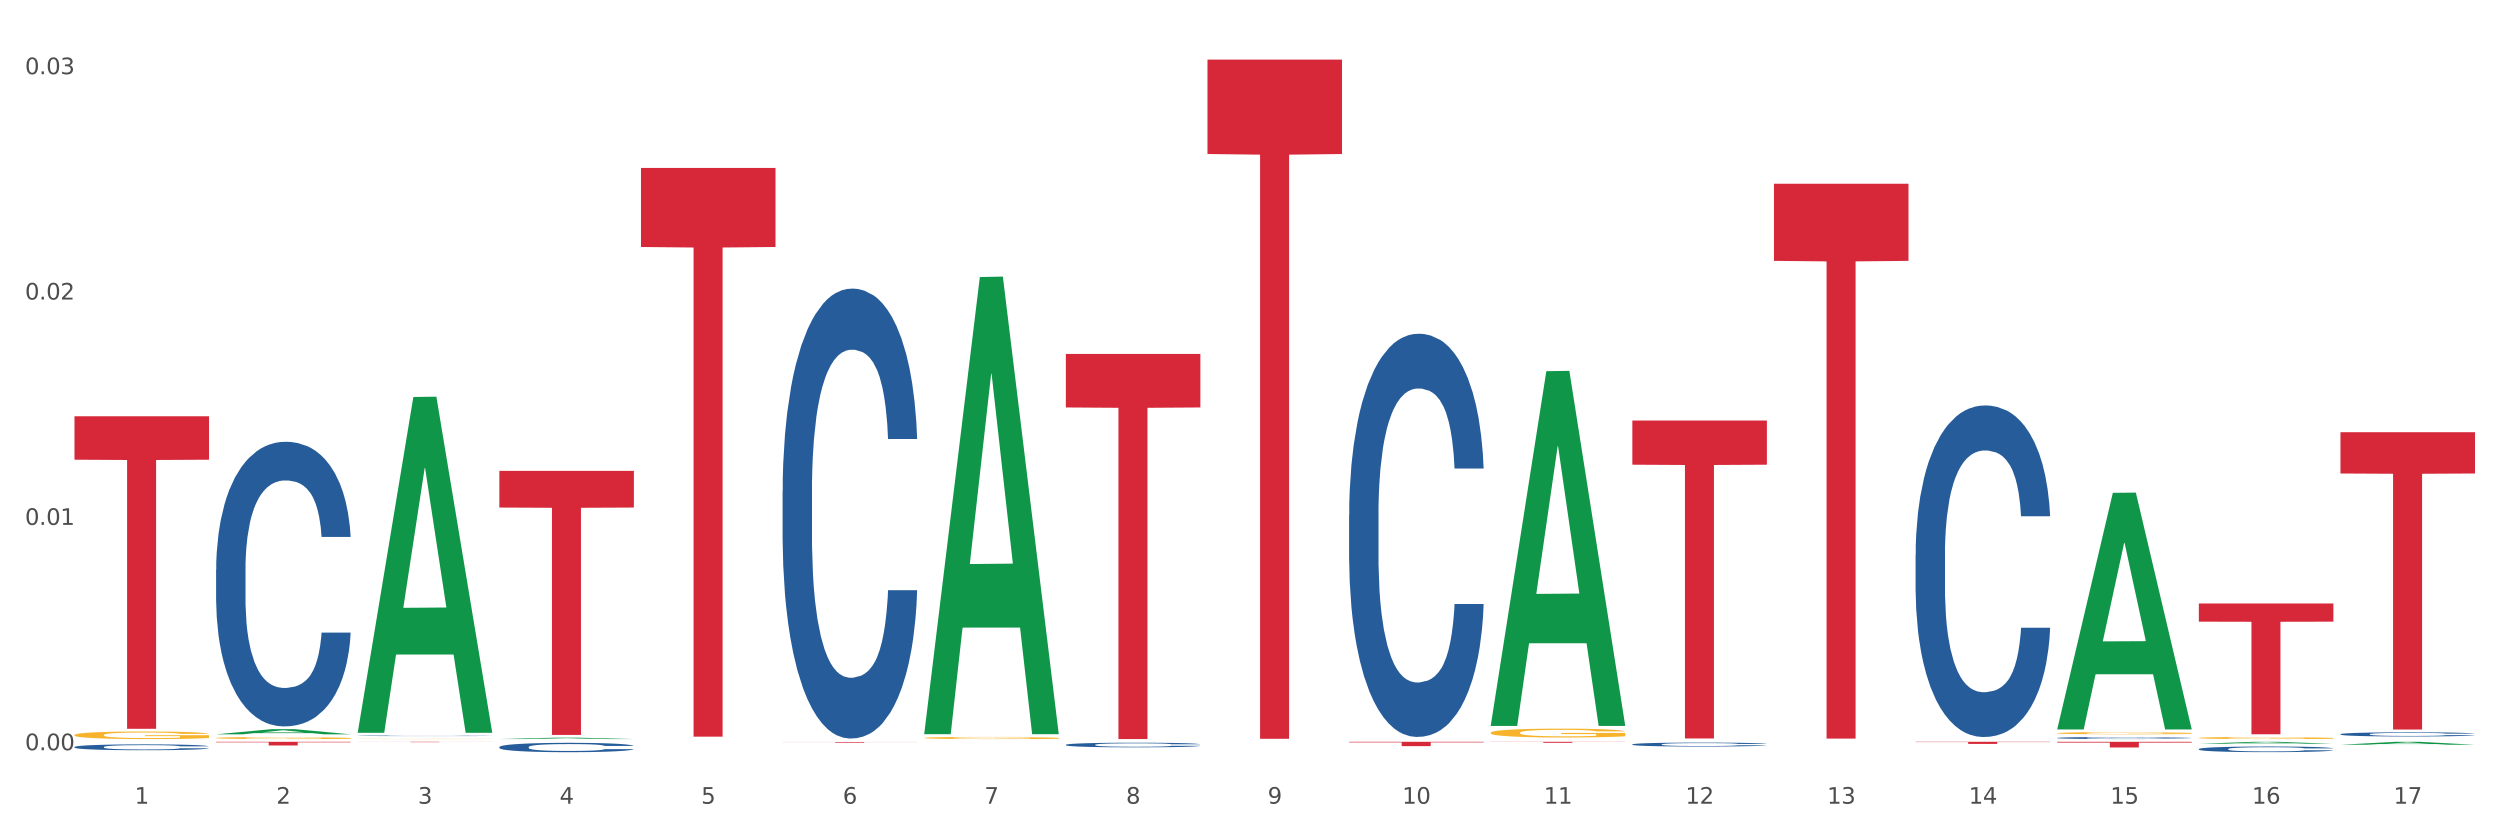 <?xml version="1.0" encoding="utf-8" standalone="no"?>
<!DOCTYPE svg PUBLIC "-//W3C//DTD SVG 1.1//EN"
  "http://www.w3.org/Graphics/SVG/1.1/DTD/svg11.dtd">
<svg xmlns:xlink="http://www.w3.org/1999/xlink" width="1080pt" height="360pt" viewBox="0 0 1080 360" xmlns="http://www.w3.org/2000/svg" version="1.1">
 <rect x="0" y="0" width="1080" height="360" fill="#333333" stroke="none"/>
 <defs>
  <style type="text/css">*{stroke-linejoin: round; stroke-linecap: butt}</style>
 </defs>
 <g id="figure_1">
  <g id="patch_1">
   <path d="M 0 360 
L 1080 360 
L 1080 0 
L 0 0 
z
" style="fill: #ffffff; stroke: #ffffff; stroke-linejoin: miter"/>
  </g>
  <g id="axes_1">
   <g id="matplotlib.axis_1">
    <g id="xtick_1">
     <g id="text_1">
      <!-- 1 -->
      <g style="fill: #4d4d4d" transform="translate(58.182 347.204) scale(0.096 -0.096)">
       <defs>
        <path id="DejaVuSans-31" d="M 794 531 
L 1825 531 
L 1825 4091 
L 703 3866 
L 703 4441 
L 1819 4666 
L 2450 4666 
L 2450 531 
L 3481 531 
L 3481 0 
L 794 0 
L 794 531 
z
" transform="scale(0.016)"/>
       </defs>
       <use xlink:href="#DejaVuSans-31"/>
      </g>
     </g>
    </g>
    <g id="xtick_2">
     <g id="text_2">
      <!-- 2 -->
      <g style="fill: #4d4d4d" transform="translate(119.364 347.204) scale(0.096 -0.096)">
       <defs>
        <path id="DejaVuSans-32" d="M 1228 531 
L 3431 531 
L 3431 0 
L 469 0 
L 469 531 
Q 828 903 1448 1529 
Q 2069 2156 2228 2338 
Q 2531 2678 2651 2914 
Q 2772 3150 2772 3378 
Q 2772 3750 2511 3984 
Q 2250 4219 1831 4219 
Q 1534 4219 1204 4116 
Q 875 4013 500 3803 
L 500 4441 
Q 881 4594 1212 4672 
Q 1544 4750 1819 4750 
Q 2544 4750 2975 4387 
Q 3406 4025 3406 3419 
Q 3406 3131 3298 2873 
Q 3191 2616 2906 2266 
Q 2828 2175 2409 1742 
Q 1991 1309 1228 531 
z
" transform="scale(0.016)"/>
       </defs>
       <use xlink:href="#DejaVuSans-32"/>
      </g>
     </g>
    </g>
    <g id="xtick_3">
     <g id="text_3">
      <!-- 3 -->
      <g style="fill: #4d4d4d" transform="translate(180.545 347.204) scale(0.096 -0.096)">
       <defs>
        <path id="DejaVuSans-33" d="M 2597 2516 
Q 3050 2419 3304 2112 
Q 3559 1806 3559 1356 
Q 3559 666 3084 287 
Q 2609 -91 1734 -91 
Q 1441 -91 1130 -33 
Q 819 25 488 141 
L 488 750 
Q 750 597 1062 519 
Q 1375 441 1716 441 
Q 2309 441 2620 675 
Q 2931 909 2931 1356 
Q 2931 1769 2642 2001 
Q 2353 2234 1838 2234 
L 1294 2234 
L 1294 2753 
L 1863 2753 
Q 2328 2753 2575 2939 
Q 2822 3125 2822 3475 
Q 2822 3834 2567 4026 
Q 2313 4219 1838 4219 
Q 1578 4219 1281 4162 
Q 984 4106 628 3988 
L 628 4550 
Q 988 4650 1302 4700 
Q 1616 4750 1894 4750 
Q 2613 4750 3031 4423 
Q 3450 4097 3450 3541 
Q 3450 3153 3228 2886 
Q 3006 2619 2597 2516 
z
" transform="scale(0.016)"/>
       </defs>
       <use xlink:href="#DejaVuSans-33"/>
      </g>
     </g>
    </g>
    <g id="xtick_4">
     <g id="text_4">
      <!-- 4 -->
      <g style="fill: #4d4d4d" transform="translate(241.726 347.204) scale(0.096 -0.096)">
       <defs>
        <path id="DejaVuSans-34" d="M 2419 4116 
L 825 1625 
L 2419 1625 
L 2419 4116 
z
M 2253 4666 
L 3047 4666 
L 3047 1625 
L 3713 1625 
L 3713 1100 
L 3047 1100 
L 3047 0 
L 2419 0 
L 2419 1100 
L 313 1100 
L 313 1709 
L 2253 4666 
z
" transform="scale(0.016)"/>
       </defs>
       <use xlink:href="#DejaVuSans-34"/>
      </g>
     </g>
    </g>
    <g id="xtick_5">
     <g id="text_5">
      <!-- 5 -->
      <g style="fill: #4d4d4d" transform="translate(302.908 347.204) scale(0.096 -0.096)">
       <defs>
        <path id="DejaVuSans-35" d="M 691 4666 
L 3169 4666 
L 3169 4134 
L 1269 4134 
L 1269 2991 
Q 1406 3038 1543 3061 
Q 1681 3084 1819 3084 
Q 2600 3084 3056 2656 
Q 3513 2228 3513 1497 
Q 3513 744 3044 326 
Q 2575 -91 1722 -91 
Q 1428 -91 1123 -41 
Q 819 9 494 109 
L 494 744 
Q 775 591 1075 516 
Q 1375 441 1709 441 
Q 2250 441 2565 725 
Q 2881 1009 2881 1497 
Q 2881 1984 2565 2268 
Q 2250 2553 1709 2553 
Q 1456 2553 1204 2497 
Q 953 2441 691 2322 
L 691 4666 
z
" transform="scale(0.016)"/>
       </defs>
       <use xlink:href="#DejaVuSans-35"/>
      </g>
     </g>
    </g>
    <g id="xtick_6">
     <g id="text_6">
      <!-- 6 -->
      <g style="fill: #4d4d4d" transform="translate(364.089 347.204) scale(0.096 -0.096)">
       <defs>
        <path id="DejaVuSans-36" d="M 2113 2584 
Q 1688 2584 1439 2293 
Q 1191 2003 1191 1497 
Q 1191 994 1439 701 
Q 1688 409 2113 409 
Q 2538 409 2786 701 
Q 3034 994 3034 1497 
Q 3034 2003 2786 2293 
Q 2538 2584 2113 2584 
z
M 3366 4563 
L 3366 3988 
Q 3128 4100 2886 4159 
Q 2644 4219 2406 4219 
Q 1781 4219 1451 3797 
Q 1122 3375 1075 2522 
Q 1259 2794 1537 2939 
Q 1816 3084 2150 3084 
Q 2853 3084 3261 2657 
Q 3669 2231 3669 1497 
Q 3669 778 3244 343 
Q 2819 -91 2113 -91 
Q 1303 -91 875 529 
Q 447 1150 447 2328 
Q 447 3434 972 4092 
Q 1497 4750 2381 4750 
Q 2619 4750 2861 4703 
Q 3103 4656 3366 4563 
z
" transform="scale(0.016)"/>
       </defs>
       <use xlink:href="#DejaVuSans-36"/>
      </g>
     </g>
    </g>
    <g id="xtick_7">
     <g id="text_7">
      <!-- 7 -->
      <g style="fill: #4d4d4d" transform="translate(425.271 347.204) scale(0.096 -0.096)">
       <defs>
        <path id="DejaVuSans-37" d="M 525 4666 
L 3525 4666 
L 3525 4397 
L 1831 0 
L 1172 0 
L 2766 4134 
L 525 4134 
L 525 4666 
z
" transform="scale(0.016)"/>
       </defs>
       <use xlink:href="#DejaVuSans-37"/>
      </g>
     </g>
    </g>
    <g id="xtick_8">
     <g id="text_8">
      <!-- 8 -->
      <g style="fill: #4d4d4d" transform="translate(486.452 347.204) scale(0.096 -0.096)">
       <defs>
        <path id="DejaVuSans-38" d="M 2034 2216 
Q 1584 2216 1326 1975 
Q 1069 1734 1069 1313 
Q 1069 891 1326 650 
Q 1584 409 2034 409 
Q 2484 409 2743 651 
Q 3003 894 3003 1313 
Q 3003 1734 2745 1975 
Q 2488 2216 2034 2216 
z
M 1403 2484 
Q 997 2584 770 2862 
Q 544 3141 544 3541 
Q 544 4100 942 4425 
Q 1341 4750 2034 4750 
Q 2731 4750 3128 4425 
Q 3525 4100 3525 3541 
Q 3525 3141 3298 2862 
Q 3072 2584 2669 2484 
Q 3125 2378 3379 2068 
Q 3634 1759 3634 1313 
Q 3634 634 3220 271 
Q 2806 -91 2034 -91 
Q 1263 -91 848 271 
Q 434 634 434 1313 
Q 434 1759 690 2068 
Q 947 2378 1403 2484 
z
M 1172 3481 
Q 1172 3119 1398 2916 
Q 1625 2713 2034 2713 
Q 2441 2713 2670 2916 
Q 2900 3119 2900 3481 
Q 2900 3844 2670 4047 
Q 2441 4250 2034 4250 
Q 1625 4250 1398 4047 
Q 1172 3844 1172 3481 
z
" transform="scale(0.016)"/>
       </defs>
       <use xlink:href="#DejaVuSans-38"/>
      </g>
     </g>
    </g>
    <g id="xtick_9">
     <g id="text_9">
      <!-- 9 -->
      <g style="fill: #4d4d4d" transform="translate(547.634 347.204) scale(0.096 -0.096)">
       <defs>
        <path id="DejaVuSans-39" d="M 703 97 
L 703 672 
Q 941 559 1184 500 
Q 1428 441 1663 441 
Q 2288 441 2617 861 
Q 2947 1281 2994 2138 
Q 2813 1869 2534 1725 
Q 2256 1581 1919 1581 
Q 1219 1581 811 2004 
Q 403 2428 403 3163 
Q 403 3881 828 4315 
Q 1253 4750 1959 4750 
Q 2769 4750 3195 4129 
Q 3622 3509 3622 2328 
Q 3622 1225 3098 567 
Q 2575 -91 1691 -91 
Q 1453 -91 1209 -44 
Q 966 3 703 97 
z
M 1959 2075 
Q 2384 2075 2632 2365 
Q 2881 2656 2881 3163 
Q 2881 3666 2632 3958 
Q 2384 4250 1959 4250 
Q 1534 4250 1286 3958 
Q 1038 3666 1038 3163 
Q 1038 2656 1286 2365 
Q 1534 2075 1959 2075 
z
" transform="scale(0.016)"/>
       </defs>
       <use xlink:href="#DejaVuSans-39"/>
      </g>
     </g>
    </g>
    <g id="xtick_10">
     <g id="text_10">
      <!-- 10 -->
      <g style="fill: #4d4d4d" transform="translate(605.761 347.204) scale(0.096 -0.096)">
       <defs>
        <path id="DejaVuSans-30" d="M 2034 4250 
Q 1547 4250 1301 3770 
Q 1056 3291 1056 2328 
Q 1056 1369 1301 889 
Q 1547 409 2034 409 
Q 2525 409 2770 889 
Q 3016 1369 3016 2328 
Q 3016 3291 2770 3770 
Q 2525 4250 2034 4250 
z
M 2034 4750 
Q 2819 4750 3233 4129 
Q 3647 3509 3647 2328 
Q 3647 1150 3233 529 
Q 2819 -91 2034 -91 
Q 1250 -91 836 529 
Q 422 1150 422 2328 
Q 422 3509 836 4129 
Q 1250 4750 2034 4750 
z
" transform="scale(0.016)"/>
       </defs>
       <use xlink:href="#DejaVuSans-31"/>
       <use xlink:href="#DejaVuSans-30" transform="translate(63.623 0)"/>
      </g>
     </g>
    </g>
    <g id="xtick_11">
     <g id="text_11">
      <!-- 11 -->
      <g style="fill: #4d4d4d" transform="translate(666.942 347.204) scale(0.096 -0.096)">
       <use xlink:href="#DejaVuSans-31"/>
       <use xlink:href="#DejaVuSans-31" transform="translate(63.623 0)"/>
      </g>
     </g>
    </g>
    <g id="xtick_12">
     <g id="text_12">
      <!-- 12 -->
      <g style="fill: #4d4d4d" transform="translate(728.124 347.204) scale(0.096 -0.096)">
       <use xlink:href="#DejaVuSans-31"/>
       <use xlink:href="#DejaVuSans-32" transform="translate(63.623 0)"/>
      </g>
     </g>
    </g>
    <g id="xtick_13">
     <g id="text_13">
      <!-- 13 -->
      <g style="fill: #4d4d4d" transform="translate(789.305 347.204) scale(0.096 -0.096)">
       <use xlink:href="#DejaVuSans-31"/>
       <use xlink:href="#DejaVuSans-33" transform="translate(63.623 0)"/>
      </g>
     </g>
    </g>
    <g id="xtick_14">
     <g id="text_14">
      <!-- 14 -->
      <g style="fill: #4d4d4d" transform="translate(850.487 347.204) scale(0.096 -0.096)">
       <use xlink:href="#DejaVuSans-31"/>
       <use xlink:href="#DejaVuSans-34" transform="translate(63.623 0)"/>
      </g>
     </g>
    </g>
    <g id="xtick_15">
     <g id="text_15">
      <!-- 15 -->
      <g style="fill: #4d4d4d" transform="translate(911.668 347.204) scale(0.096 -0.096)">
       <use xlink:href="#DejaVuSans-31"/>
       <use xlink:href="#DejaVuSans-35" transform="translate(63.623 0)"/>
      </g>
     </g>
    </g>
    <g id="xtick_16">
     <g id="text_16">
      <!-- 16 -->
      <g style="fill: #4d4d4d" transform="translate(972.849 347.204) scale(0.096 -0.096)">
       <use xlink:href="#DejaVuSans-31"/>
       <use xlink:href="#DejaVuSans-36" transform="translate(63.623 0)"/>
      </g>
     </g>
    </g>
    <g id="xtick_17">
     <g id="text_17">
      <!-- 17 -->
      <g style="fill: #4d4d4d" transform="translate(1034.031 347.204) scale(0.096 -0.096)">
       <use xlink:href="#DejaVuSans-31"/>
       <use xlink:href="#DejaVuSans-37" transform="translate(63.623 0)"/>
      </g>
     </g>
    </g>
    <g id="xtick_18"/>
    <g id="xtick_19"/>
    <g id="xtick_20"/>
    <g id="xtick_21"/>
    <g id="xtick_22"/>
    <g id="xtick_23"/>
    <g id="xtick_24"/>
    <g id="xtick_25"/>
    <g id="xtick_26"/>
    <g id="xtick_27"/>
    <g id="xtick_28"/>
    <g id="xtick_29"/>
    <g id="xtick_30"/>
    <g id="xtick_31"/>
    <g id="xtick_32"/>
    <g id="xtick_33"/>
   </g>
   <g id="matplotlib.axis_2">
    <g id="ytick_1">
     <g id="text_18">
      <!-- 0.00 -->
      <g style="fill: #4d4d4d" transform="translate(10.8 324.098) scale(0.096 -0.096)">
       <defs>
        <path id="DejaVuSans-2e" d="M 684 794 
L 1344 794 
L 1344 0 
L 684 0 
L 684 794 
z
" transform="scale(0.016)"/>
       </defs>
       <use xlink:href="#DejaVuSans-30"/>
       <use xlink:href="#DejaVuSans-2e" transform="translate(63.623 0)"/>
       <use xlink:href="#DejaVuSans-30" transform="translate(95.41 0)"/>
       <use xlink:href="#DejaVuSans-30" transform="translate(159.033 0)"/>
      </g>
     </g>
    </g>
    <g id="ytick_2">
     <g id="text_19">
      <!-- 0.01 -->
      <g style="fill: #4d4d4d" transform="translate(10.8 226.751) scale(0.096 -0.096)">
       <use xlink:href="#DejaVuSans-30"/>
       <use xlink:href="#DejaVuSans-2e" transform="translate(63.623 0)"/>
       <use xlink:href="#DejaVuSans-30" transform="translate(95.41 0)"/>
       <use xlink:href="#DejaVuSans-31" transform="translate(159.033 0)"/>
      </g>
     </g>
    </g>
    <g id="ytick_3">
     <g id="text_20">
      <!-- 0.02 -->
      <g style="fill: #4d4d4d" transform="translate(10.8 129.404) scale(0.096 -0.096)">
       <use xlink:href="#DejaVuSans-30"/>
       <use xlink:href="#DejaVuSans-2e" transform="translate(63.623 0)"/>
       <use xlink:href="#DejaVuSans-30" transform="translate(95.41 0)"/>
       <use xlink:href="#DejaVuSans-32" transform="translate(159.033 0)"/>
      </g>
     </g>
    </g>
    <g id="ytick_4">
     <g id="text_21">
      <!-- 0.03 -->
      <g style="fill: #4d4d4d" transform="translate(10.8 32.057) scale(0.096 -0.096)">
       <use xlink:href="#DejaVuSans-30"/>
       <use xlink:href="#DejaVuSans-2e" transform="translate(63.623 0)"/>
       <use xlink:href="#DejaVuSans-30" transform="translate(95.41 0)"/>
       <use xlink:href="#DejaVuSans-33" transform="translate(159.033 0)"/>
      </g>
     </g>
    </g>
    <g id="ytick_5"/>
    <g id="ytick_6"/>
    <g id="ytick_7"/>
   </g>
   <g id="PolyCollection_1">
    <path d="M 93.356 317.225 
L 93.416 317.223 
L 117.384 314.991 
L 127.331 314.988 
L 151.479 317.23 
L 139.974 317.23 
L 134.761 316.708 
L 110.014 316.708 
L 109.834 316.716 
L 104.801 317.23 
L 93.356 317.23 
L 93.356 317.225 
L 113.13 316.396 
L 131.645 316.394 
L 122.478 315.466 
L 122.358 315.462 
L 122.238 315.468 
L 113.07 316.394 
L 113.13 316.396 
L 93.356 317.225 
z
" clip-path="url(#pee34857ba6)" style="fill: #109648"/>
    <path d="M 154.538 320.451 
L 212.66 320.451 
L 212.66 320.475 
L 189.797 320.475 
L 189.797 320.621 
L 177.263 320.621 
L 177.263 320.475 
L 154.538 320.475 
L 154.538 320.451 
L 154.538 320.451 
z
" clip-path="url(#pee34857ba6)" style="fill: #d62839"/>
    <path d="M 215.719 203.407 
L 273.842 203.407 
L 273.842 219.261 
L 250.978 219.368 
L 250.978 317.493 
L 238.445 317.493 
L 238.445 219.368 
L 215.719 219.261 
L 215.719 203.514 
L 215.719 203.407 
z
" clip-path="url(#pee34857ba6)" style="fill: #d62839"/>
    <path d="M 276.901 72.554 
L 335.023 72.554 
L 335.023 106.697 
L 312.16 106.927 
L 312.16 318.245 
L 299.626 318.245 
L 299.626 106.927 
L 276.901 106.697 
L 276.901 72.784 
L 276.901 72.554 
z
" clip-path="url(#pee34857ba6)" style="fill: #d62839"/>
    <path d="M 338.082 320.532 
L 396.204 320.532 
L 396.204 320.573 
L 373.341 320.573 
L 373.341 320.826 
L 360.808 320.826 
L 360.808 320.573 
L 338.082 320.573 
L 338.082 320.533 
L 338.082 320.532 
z
" clip-path="url(#pee34857ba6)" style="fill: #d62839"/>
    <path d="M 460.445 152.9 
L 518.567 152.9 
L 518.567 176.02 
L 495.704 176.176 
L 495.704 319.272 
L 483.17 319.272 
L 483.17 176.176 
L 460.445 176.02 
L 460.445 153.056 
L 460.445 152.9 
z
" clip-path="url(#pee34857ba6)" style="fill: #d62839"/>
    <path d="M 521.626 25.759 
L 579.749 25.759 
L 579.749 66.534 
L 556.885 66.81 
L 556.885 319.173 
L 544.352 319.173 
L 544.352 66.81 
L 521.626 66.534 
L 521.626 26.035 
L 521.626 25.759 
z
" clip-path="url(#pee34857ba6)" style="fill: #d62839"/>
    <path d="M 582.808 320.451 
L 640.93 320.451 
L 640.93 320.711 
L 618.067 320.713 
L 618.067 322.32 
L 605.533 322.32 
L 605.533 320.713 
L 582.808 320.711 
L 582.808 320.453 
L 582.808 320.451 
z
" clip-path="url(#pee34857ba6)" style="fill: #d62839"/>
    <path d="M 643.989 320.451 
L 702.112 320.451 
L 702.112 320.512 
L 679.248 320.513 
L 679.248 320.892 
L 666.715 320.892 
L 666.715 320.513 
L 643.989 320.512 
L 643.989 320.452 
L 643.989 320.451 
z
" clip-path="url(#pee34857ba6)" style="fill: #d62839"/>
    <path d="M 705.171 181.656 
L 763.293 181.656 
L 763.293 200.746 
L 740.43 200.875 
L 740.43 319.023 
L 727.896 319.023 
L 727.896 200.875 
L 705.171 200.746 
L 705.171 181.785 
L 705.171 181.656 
z
" clip-path="url(#pee34857ba6)" style="fill: #d62839"/>
    <path d="M 766.352 79.387 
L 824.474 79.387 
L 824.474 112.695 
L 801.611 112.92 
L 801.611 319.067 
L 789.078 319.067 
L 789.078 112.92 
L 766.352 112.695 
L 766.352 79.612 
L 766.352 79.387 
z
" clip-path="url(#pee34857ba6)" style="fill: #d62839"/>
    <path d="M 827.533 320.451 
L 885.656 320.451 
L 885.656 320.579 
L 862.792 320.58 
L 862.792 321.373 
L 850.259 321.373 
L 850.259 320.58 
L 827.533 320.579 
L 827.533 320.452 
L 827.533 320.451 
z
" clip-path="url(#pee34857ba6)" style="fill: #d62839"/>
    <path d="M 888.715 320.451 
L 946.837 320.451 
L 946.837 320.792 
L 923.974 320.794 
L 923.974 322.903 
L 911.44 322.903 
L 911.44 320.794 
L 888.715 320.792 
L 888.715 320.453 
L 888.715 320.451 
z
" clip-path="url(#pee34857ba6)" style="fill: #d62839"/>
    <path d="M 93.356 320.451 
L 151.479 320.451 
L 151.479 320.674 
L 128.615 320.675 
L 128.615 322.054 
L 116.082 322.054 
L 116.082 320.675 
L 93.356 320.674 
L 93.356 320.453 
L 93.356 320.451 
z
" clip-path="url(#pee34857ba6)" style="fill: #d62839"/>
    <path d="M 949.896 260.705 
L 1008.019 260.705 
L 1008.019 268.555 
L 985.155 268.609 
L 985.155 317.195 
L 972.622 317.195 
L 972.622 268.609 
L 949.896 268.555 
L 949.896 260.758 
L 949.896 260.705 
z
" clip-path="url(#pee34857ba6)" style="fill: #d62839"/>
    <path d="M 93.356 246.096 
L 93.425 245.983 
L 93.425 242.839 
L 93.631 238.572 
L 94.387 230.711 
L 95.349 224.759 
L 96.998 217.797 
L 97.891 214.877 
L 99.059 211.621 
L 101.463 206.343 
L 104.211 201.851 
L 106.135 199.381 
L 107.578 197.809 
L 110.807 195.001 
L 112.662 193.766 
L 114.585 192.755 
L 116.234 192.081 
L 118.982 191.295 
L 121.181 190.959 
L 123.723 190.846 
L 125.853 190.959 
L 128.67 191.408 
L 132.792 192.755 
L 134.372 193.541 
L 136.502 194.889 
L 138.7 196.686 
L 140.486 198.482 
L 142.547 201.065 
L 144.677 204.434 
L 146.738 208.701 
L 148.181 212.632 
L 149.349 216.786 
L 150.38 221.84 
L 151.135 227.342 
L 151.479 231.946 
L 138.906 231.946 
L 138.563 227.791 
L 137.876 223.3 
L 137.189 220.268 
L 136.433 217.797 
L 135.265 214.99 
L 134.234 213.193 
L 132.517 211.059 
L 130.937 209.712 
L 129.631 208.926 
L 128.051 208.252 
L 124.685 207.578 
L 122.28 207.578 
L 120.769 207.803 
L 118.914 208.364 
L 117.334 209.15 
L 115.479 210.498 
L 114.036 211.958 
L 112.593 213.867 
L 111.769 215.214 
L 110.532 217.685 
L 109.708 219.706 
L 108.608 223.187 
L 107.99 225.658 
L 106.891 232.059 
L 106.41 236.775 
L 106.204 240.032 
L 106.066 243.625 
L 106.066 261.143 
L 106.479 269.004 
L 106.822 272.373 
L 107.372 276.191 
L 108.402 281.132 
L 109.914 285.96 
L 111.494 289.442 
L 112.799 291.575 
L 114.036 293.147 
L 115.273 294.383 
L 116.784 295.506 
L 118.021 296.179 
L 119.876 296.853 
L 122.074 297.19 
L 123.792 297.19 
L 127.295 296.628 
L 128.876 296.067 
L 130.387 295.281 
L 132.036 294.046 
L 133.341 292.698 
L 134.097 291.687 
L 135.334 289.554 
L 136.296 287.308 
L 137.12 284.725 
L 137.67 282.479 
L 138.288 279.11 
L 138.769 275.292 
L 138.906 273.271 
L 151.479 273.271 
L 151.204 277.314 
L 150.723 281.244 
L 149.761 286.522 
L 149.005 289.554 
L 147.838 293.26 
L 146.601 296.404 
L 144.883 299.885 
L 143.303 302.468 
L 141.654 304.714 
L 139.868 306.735 
L 136.639 309.542 
L 135.471 310.329 
L 132.998 311.676 
L 131.074 312.462 
L 128.257 313.248 
L 125.372 313.697 
L 122.349 313.81 
L 119.669 313.585 
L 116.715 312.911 
L 114.86 312.238 
L 112.799 311.227 
L 110.395 309.655 
L 108.127 307.746 
L 105.998 305.5 
L 104.005 302.917 
L 102.15 299.997 
L 99.746 295.169 
L 97.959 290.452 
L 96.654 286.073 
L 95.761 282.367 
L 94.868 277.651 
L 94.387 274.394 
L 93.631 266.533 
L 93.356 259.234 
L 93.356 246.096 
z
" clip-path="url(#pee34857ba6)" style="fill: #255c99"/>
    <path d="M 32.175 317.52 
L 32.244 317.517 
L 32.244 317.41 
L 32.381 317.318 
L 33.067 317.095 
L 34.096 316.91 
L 34.851 316.812 
L 35.606 316.732 
L 36.498 316.651 
L 37.596 316.568 
L 39.586 316.446 
L 40.821 316.383 
L 42.331 316.318 
L 45.076 316.223 
L 47.066 316.169 
L 49.124 316.125 
L 52.487 316.071 
L 54.683 316.047 
L 57.016 316.029 
L 59.829 316.018 
L 61.957 316.015 
L 66.623 316.023 
L 70.603 316.05 
L 72.524 316.071 
L 74.995 316.107 
L 76.299 316.131 
L 78.426 316.178 
L 80.622 316.241 
L 82.131 316.294 
L 84.396 316.395 
L 86.111 316.497 
L 87.69 316.621 
L 88.513 316.708 
L 89.131 316.788 
L 89.68 316.88 
L 90.229 317.026 
L 77.877 317.026 
L 77.397 316.922 
L 76.642 316.824 
L 75.544 316.729 
L 74.583 316.669 
L 72.936 316.595 
L 71.426 316.547 
L 69.848 316.511 
L 67.927 316.482 
L 66.417 316.467 
L 64.29 316.455 
L 60.104 316.458 
L 57.29 316.482 
L 55.369 316.511 
L 54.134 316.538 
L 53.036 316.568 
L 51.801 316.61 
L 50.36 316.672 
L 49.33 316.729 
L 48.301 316.8 
L 47.478 316.871 
L 46.723 316.955 
L 46.105 317.044 
L 45.625 317.136 
L 45.213 317.249 
L 44.87 317.437 
L 44.87 317.844 
L 45.007 317.937 
L 45.35 318.059 
L 45.762 318.151 
L 46.448 318.261 
L 47.066 318.335 
L 48.232 318.442 
L 49.536 318.532 
L 50.566 318.588 
L 51.595 318.636 
L 53.379 318.701 
L 55.369 318.755 
L 57.085 318.787 
L 59.418 318.817 
L 60.996 318.829 
L 62.368 318.835 
L 65.731 318.835 
L 68.133 318.826 
L 70.809 318.805 
L 72.868 318.779 
L 74.583 318.746 
L 76.504 318.692 
L 77.74 318.642 
L 77.74 318.02 
L 62.643 318.017 
L 62.643 317.603 
L 90.297 317.603 
L 90.297 318.817 
L 89.131 318.88 
L 87.827 318.936 
L 86.455 318.987 
L 84.396 319.049 
L 81.926 319.109 
L 79.73 319.15 
L 77.397 319.186 
L 74.652 319.219 
L 71.083 319.249 
L 68.887 319.26 
L 66.143 319.269 
L 62.917 319.272 
L 60.104 319.266 
L 57.359 319.252 
L 54.477 319.225 
L 51.663 319.186 
L 49.536 319.147 
L 47.409 319.1 
L 45.144 319.037 
L 43.36 318.978 
L 41.988 318.924 
L 40.478 318.856 
L 38.831 318.767 
L 37.596 318.686 
L 36.498 318.603 
L 35.332 318.496 
L 34.508 318.404 
L 33.685 318.288 
L 33.204 318.201 
L 32.655 318.067 
L 32.244 317.88 
L 32.175 317.52 
z
" clip-path="url(#pee34857ba6)" style="fill: #f7b32b"/>
    <path d="M 1011.078 317.166 
L 1011.146 317.165 
L 1011.146 317.118 
L 1011.352 317.055 
L 1012.108 316.939 
L 1013.07 316.852 
L 1014.719 316.749 
L 1015.612 316.706 
L 1016.78 316.658 
L 1019.185 316.58 
L 1021.933 316.514 
L 1023.856 316.477 
L 1025.299 316.454 
L 1028.528 316.413 
L 1030.383 316.394 
L 1032.307 316.379 
L 1033.956 316.369 
L 1036.704 316.358 
L 1038.902 316.353 
L 1041.444 316.351 
L 1043.574 316.353 
L 1046.391 316.359 
L 1050.513 316.379 
L 1052.093 316.391 
L 1054.223 316.411 
L 1056.421 316.437 
L 1058.208 316.464 
L 1060.269 316.502 
L 1062.398 316.552 
L 1064.46 316.615 
L 1065.902 316.673 
L 1067.07 316.734 
L 1068.101 316.809 
L 1068.856 316.89 
L 1069.2 316.958 
L 1056.627 316.958 
L 1056.284 316.896 
L 1055.597 316.83 
L 1054.91 316.785 
L 1054.154 316.749 
L 1052.986 316.707 
L 1051.956 316.681 
L 1050.238 316.649 
L 1048.658 316.63 
L 1047.353 316.618 
L 1045.772 316.608 
L 1042.406 316.598 
L 1040.001 316.598 
L 1038.49 316.601 
L 1036.635 316.61 
L 1035.055 316.621 
L 1033.2 316.641 
L 1031.757 316.663 
L 1030.314 316.691 
L 1029.49 316.711 
L 1028.253 316.747 
L 1027.429 316.777 
L 1026.33 316.828 
L 1025.711 316.865 
L 1024.612 316.959 
L 1024.131 317.029 
L 1023.925 317.077 
L 1023.788 317.13 
L 1023.788 317.389 
L 1024.2 317.504 
L 1024.543 317.554 
L 1025.093 317.611 
L 1026.124 317.683 
L 1027.635 317.755 
L 1029.215 317.806 
L 1030.52 317.838 
L 1031.757 317.861 
L 1032.994 317.879 
L 1034.505 317.896 
L 1035.742 317.905 
L 1037.597 317.915 
L 1039.795 317.92 
L 1041.513 317.92 
L 1045.017 317.912 
L 1046.597 317.904 
L 1048.108 317.892 
L 1049.757 317.874 
L 1051.063 317.854 
L 1051.818 317.839 
L 1053.055 317.808 
L 1054.017 317.775 
L 1054.841 317.736 
L 1055.391 317.703 
L 1056.009 317.654 
L 1056.49 317.597 
L 1056.627 317.567 
L 1069.2 317.567 
L 1068.925 317.627 
L 1068.444 317.685 
L 1067.482 317.763 
L 1066.727 317.808 
L 1065.559 317.862 
L 1064.322 317.909 
L 1062.605 317.96 
L 1061.024 317.998 
L 1059.376 318.031 
L 1057.589 318.061 
L 1054.36 318.103 
L 1053.192 318.114 
L 1050.719 318.134 
L 1048.795 318.146 
L 1045.979 318.157 
L 1043.093 318.164 
L 1040.07 318.166 
L 1037.391 318.162 
L 1034.437 318.152 
L 1032.582 318.142 
L 1030.52 318.128 
L 1028.116 318.104 
L 1025.849 318.076 
L 1023.719 318.043 
L 1021.727 318.005 
L 1019.872 317.962 
L 1017.467 317.891 
L 1015.681 317.821 
L 1014.375 317.756 
L 1013.482 317.702 
L 1012.589 317.632 
L 1012.108 317.584 
L 1011.352 317.468 
L 1011.078 317.36 
L 1011.078 317.166 
z
" clip-path="url(#pee34857ba6)" style="fill: #255c99"/>
    <path d="M 949.896 323.583 
L 949.965 323.581 
L 949.965 323.519 
L 950.171 323.434 
L 950.927 323.277 
L 951.889 323.159 
L 953.537 323.02 
L 954.431 322.962 
L 955.599 322.897 
L 958.003 322.792 
L 960.751 322.703 
L 962.675 322.654 
L 964.118 322.623 
L 967.347 322.567 
L 969.202 322.542 
L 971.125 322.522 
L 972.774 322.509 
L 975.522 322.493 
L 977.721 322.486 
L 980.263 322.484 
L 982.393 322.486 
L 985.209 322.495 
L 989.331 322.522 
L 990.912 322.538 
L 993.041 322.564 
L 995.24 322.6 
L 997.026 322.636 
L 999.087 322.687 
L 1001.217 322.754 
L 1003.278 322.839 
L 1004.721 322.917 
L 1005.889 323 
L 1006.919 323.101 
L 1007.675 323.21 
L 1008.019 323.302 
L 995.446 323.302 
L 995.103 323.219 
L 994.415 323.13 
L 993.728 323.069 
L 992.973 323.02 
L 991.805 322.964 
L 990.774 322.929 
L 989.057 322.886 
L 987.477 322.859 
L 986.171 322.844 
L 984.591 322.83 
L 981.225 322.817 
L 978.82 322.817 
L 977.309 322.821 
L 975.454 322.833 
L 973.873 322.848 
L 972.018 322.875 
L 970.576 322.904 
L 969.133 322.942 
L 968.309 322.969 
L 967.072 323.018 
L 966.247 323.058 
L 965.148 323.128 
L 964.53 323.177 
L 963.431 323.304 
L 962.95 323.398 
L 962.744 323.463 
L 962.606 323.534 
L 962.606 323.883 
L 963.018 324.039 
L 963.362 324.106 
L 963.912 324.182 
L 964.942 324.28 
L 966.454 324.377 
L 968.034 324.446 
L 969.339 324.488 
L 970.576 324.52 
L 971.812 324.544 
L 973.324 324.567 
L 974.56 324.58 
L 976.415 324.593 
L 978.614 324.6 
L 980.331 324.6 
L 983.835 324.589 
L 985.415 324.578 
L 986.927 324.562 
L 988.576 324.537 
L 989.881 324.511 
L 990.637 324.491 
L 991.873 324.448 
L 992.835 324.403 
L 993.66 324.352 
L 994.209 324.307 
L 994.828 324.24 
L 995.309 324.164 
L 995.446 324.124 
L 1008.019 324.124 
L 1007.744 324.205 
L 1007.263 324.283 
L 1006.301 324.388 
L 1005.545 324.448 
L 1004.377 324.522 
L 1003.141 324.584 
L 1001.423 324.654 
L 999.843 324.705 
L 998.194 324.75 
L 996.408 324.79 
L 993.179 324.846 
L 992.011 324.861 
L 989.538 324.888 
L 987.614 324.904 
L 984.797 324.92 
L 981.912 324.928 
L 978.889 324.931 
L 976.209 324.926 
L 973.255 324.913 
L 971.4 324.899 
L 969.339 324.879 
L 966.934 324.848 
L 964.667 324.81 
L 962.538 324.765 
L 960.545 324.714 
L 958.69 324.656 
L 956.286 324.56 
L 954.499 324.466 
L 953.194 324.379 
L 952.301 324.305 
L 951.408 324.211 
L 950.927 324.146 
L 950.171 323.99 
L 949.896 323.845 
L 949.896 323.583 
z
" clip-path="url(#pee34857ba6)" style="fill: #255c99"/>
    <path d="M 888.715 318.786 
L 888.784 318.785 
L 888.784 318.763 
L 888.99 318.732 
L 889.745 318.676 
L 890.707 318.633 
L 892.356 318.583 
L 893.249 318.562 
L 894.417 318.538 
L 896.822 318.501 
L 899.57 318.468 
L 901.493 318.45 
L 902.936 318.439 
L 906.165 318.419 
L 908.02 318.41 
L 909.944 318.403 
L 911.593 318.398 
L 914.341 318.392 
L 916.539 318.39 
L 919.081 318.389 
L 921.211 318.39 
L 924.028 318.393 
L 928.15 318.403 
L 929.73 318.409 
L 931.86 318.418 
L 934.058 318.431 
L 935.845 318.444 
L 937.906 318.463 
L 940.036 318.487 
L 942.097 318.517 
L 943.539 318.546 
L 944.707 318.576 
L 945.738 318.612 
L 946.494 318.651 
L 946.837 318.684 
L 934.265 318.684 
L 933.921 318.655 
L 933.234 318.622 
L 932.547 318.601 
L 931.791 318.583 
L 930.623 318.563 
L 929.593 318.55 
L 927.875 318.534 
L 926.295 318.525 
L 924.99 318.519 
L 923.41 318.514 
L 920.043 318.509 
L 917.639 318.509 
L 916.127 318.511 
L 914.272 318.515 
L 912.692 318.521 
L 910.837 318.53 
L 909.394 318.541 
L 907.952 318.555 
L 907.127 318.564 
L 905.89 318.582 
L 905.066 318.596 
L 903.967 318.621 
L 903.348 318.639 
L 902.249 318.685 
L 901.768 318.719 
L 901.562 318.742 
L 901.425 318.768 
L 901.425 318.894 
L 901.837 318.951 
L 902.181 318.975 
L 902.73 319.002 
L 903.761 319.038 
L 905.272 319.072 
L 906.852 319.097 
L 908.158 319.113 
L 909.394 319.124 
L 910.631 319.133 
L 912.142 319.141 
L 913.379 319.146 
L 915.234 319.151 
L 917.432 319.153 
L 919.15 319.153 
L 922.654 319.149 
L 924.234 319.145 
L 925.745 319.139 
L 927.394 319.13 
L 928.7 319.121 
L 929.455 319.114 
L 930.692 319.098 
L 931.654 319.082 
L 932.478 319.063 
L 933.028 319.047 
L 933.646 319.023 
L 934.127 318.996 
L 934.265 318.981 
L 946.837 318.981 
L 946.562 319.01 
L 946.081 319.038 
L 945.12 319.076 
L 944.364 319.098 
L 943.196 319.125 
L 941.959 319.147 
L 940.242 319.172 
L 938.662 319.191 
L 937.013 319.207 
L 935.226 319.222 
L 931.997 319.242 
L 930.829 319.247 
L 928.356 319.257 
L 926.433 319.263 
L 923.616 319.268 
L 920.73 319.272 
L 917.707 319.272 
L 915.028 319.271 
L 912.074 319.266 
L 910.219 319.261 
L 908.158 319.254 
L 905.753 319.243 
L 903.486 319.229 
L 901.356 319.213 
L 899.364 319.194 
L 897.509 319.173 
L 895.104 319.139 
L 893.318 319.105 
L 892.013 319.073 
L 891.119 319.047 
L 890.226 319.013 
L 889.745 318.989 
L 888.99 318.933 
L 888.715 318.88 
L 888.715 318.786 
z
" clip-path="url(#pee34857ba6)" style="fill: #255c99"/>
    <path d="M 827.533 239.513 
L 827.602 239.382 
L 827.602 235.719 
L 827.808 230.748 
L 828.564 221.591 
L 829.526 214.658 
L 831.175 206.547 
L 832.068 203.146 
L 833.236 199.353 
L 835.64 193.204 
L 838.388 187.972 
L 840.312 185.094 
L 841.755 183.262 
L 844.984 179.992 
L 846.839 178.553 
L 848.762 177.376 
L 850.411 176.591 
L 853.159 175.675 
L 855.358 175.283 
L 857.9 175.152 
L 860.03 175.283 
L 862.847 175.806 
L 866.969 177.376 
L 868.549 178.291 
L 870.679 179.861 
L 872.877 181.954 
L 874.663 184.047 
L 876.724 187.056 
L 878.854 190.98 
L 880.915 195.951 
L 882.358 200.53 
L 883.526 205.37 
L 884.557 211.257 
L 885.312 217.667 
L 885.656 223.03 
L 873.083 223.03 
L 872.74 218.19 
L 872.053 212.957 
L 871.366 209.425 
L 870.61 206.547 
L 869.442 203.277 
L 868.411 201.184 
L 866.694 198.699 
L 865.114 197.129 
L 863.808 196.213 
L 862.228 195.428 
L 858.862 194.643 
L 856.457 194.643 
L 854.946 194.905 
L 853.091 195.559 
L 851.511 196.475 
L 849.656 198.044 
L 848.213 199.745 
L 846.77 201.969 
L 845.946 203.539 
L 844.709 206.417 
L 843.885 208.771 
L 842.785 212.827 
L 842.167 215.705 
L 841.068 223.161 
L 840.587 228.655 
L 840.381 232.449 
L 840.243 236.635 
L 840.243 257.042 
L 840.656 266.2 
L 840.999 270.124 
L 841.549 274.572 
L 842.579 280.328 
L 844.091 285.953 
L 845.671 290.008 
L 846.976 292.493 
L 848.213 294.325 
L 849.45 295.764 
L 850.961 297.072 
L 852.198 297.857 
L 854.053 298.642 
L 856.251 299.034 
L 857.969 299.034 
L 861.472 298.38 
L 863.053 297.726 
L 864.564 296.81 
L 866.213 295.371 
L 867.518 293.802 
L 868.274 292.624 
L 869.511 290.139 
L 870.472 287.522 
L 871.297 284.514 
L 871.847 281.897 
L 872.465 277.973 
L 872.946 273.525 
L 873.083 271.171 
L 885.656 271.171 
L 885.381 275.88 
L 884.9 280.458 
L 883.938 286.607 
L 883.182 290.139 
L 882.015 294.456 
L 880.778 298.119 
L 879.06 302.174 
L 877.48 305.183 
L 875.831 307.799 
L 874.045 310.154 
L 870.816 313.424 
L 869.648 314.34 
L 867.175 315.91 
L 865.251 316.825 
L 862.434 317.741 
L 859.549 318.264 
L 856.526 318.395 
L 853.846 318.133 
L 850.892 317.348 
L 849.037 316.564 
L 846.976 315.386 
L 844.572 313.555 
L 842.304 311.331 
L 840.175 308.715 
L 838.182 305.706 
L 836.327 302.305 
L 833.923 296.68 
L 832.136 291.185 
L 830.831 286.084 
L 829.938 281.767 
L 829.045 276.272 
L 828.564 272.479 
L 827.808 263.322 
L 827.533 254.819 
L 827.533 239.513 
z
" clip-path="url(#pee34857ba6)" style="fill: #255c99"/>
    <path d="M 705.171 321.565 
L 705.239 321.563 
L 705.239 321.52 
L 705.445 321.46 
L 706.201 321.351 
L 707.163 321.268 
L 708.812 321.171 
L 709.705 321.131 
L 710.873 321.085 
L 713.277 321.012 
L 716.026 320.949 
L 717.949 320.915 
L 719.392 320.893 
L 722.621 320.854 
L 724.476 320.837 
L 726.4 320.823 
L 728.049 320.814 
L 730.797 320.803 
L 732.995 320.798 
L 735.537 320.796 
L 737.667 320.798 
L 740.484 320.804 
L 744.606 320.823 
L 746.186 320.834 
L 748.316 320.853 
L 750.514 320.878 
L 752.301 320.903 
L 754.362 320.938 
L 756.491 320.985 
L 758.552 321.045 
L 759.995 321.099 
L 761.163 321.157 
L 762.194 321.227 
L 762.949 321.304 
L 763.293 321.368 
L 750.72 321.368 
L 750.377 321.31 
L 749.69 321.248 
L 749.003 321.206 
L 748.247 321.171 
L 747.079 321.132 
L 746.049 321.107 
L 744.331 321.077 
L 742.751 321.059 
L 741.446 321.048 
L 739.865 321.038 
L 736.499 321.029 
L 734.094 321.029 
L 732.583 321.032 
L 730.728 321.04 
L 729.148 321.051 
L 727.293 321.07 
L 725.85 321.09 
L 724.407 321.117 
L 723.583 321.135 
L 722.346 321.17 
L 721.522 321.198 
L 720.423 321.246 
L 719.804 321.281 
L 718.705 321.37 
L 718.224 321.435 
L 718.018 321.481 
L 717.881 321.53 
L 717.881 321.774 
L 718.293 321.884 
L 718.636 321.93 
L 719.186 321.983 
L 720.216 322.052 
L 721.728 322.119 
L 723.308 322.168 
L 724.613 322.197 
L 725.85 322.219 
L 727.087 322.237 
L 728.598 322.252 
L 729.835 322.262 
L 731.69 322.271 
L 733.888 322.276 
L 735.606 322.276 
L 739.11 322.268 
L 740.69 322.26 
L 742.201 322.249 
L 743.85 322.232 
L 745.155 322.213 
L 745.911 322.199 
L 747.148 322.169 
L 748.11 322.138 
L 748.934 322.102 
L 749.484 322.071 
L 750.102 322.024 
L 750.583 321.971 
L 750.72 321.943 
L 763.293 321.943 
L 763.018 321.999 
L 762.537 322.054 
L 761.575 322.127 
L 760.82 322.169 
L 759.652 322.221 
L 758.415 322.265 
L 756.697 322.313 
L 755.117 322.349 
L 753.468 322.38 
L 751.682 322.408 
L 748.453 322.447 
L 747.285 322.458 
L 744.812 322.477 
L 742.888 322.488 
L 740.071 322.499 
L 737.186 322.505 
L 734.163 322.507 
L 731.484 322.504 
L 728.529 322.494 
L 726.674 322.485 
L 724.613 322.471 
L 722.209 322.449 
L 719.942 322.422 
L 717.812 322.391 
L 715.819 322.355 
L 713.965 322.315 
L 711.56 322.247 
L 709.774 322.182 
L 708.468 322.121 
L 707.575 322.069 
L 706.682 322.004 
L 706.201 321.959 
L 705.445 321.849 
L 705.171 321.748 
L 705.171 321.565 
z
" clip-path="url(#pee34857ba6)" style="fill: #255c99"/>
    <path d="M 582.808 222.436 
L 582.876 222.277 
L 582.876 217.823 
L 583.083 211.778 
L 583.838 200.642 
L 584.8 192.211 
L 586.449 182.348 
L 587.342 178.212 
L 588.51 173.599 
L 590.915 166.122 
L 593.663 159.759 
L 595.586 156.259 
L 597.029 154.032 
L 600.258 150.055 
L 602.113 148.305 
L 604.037 146.873 
L 605.686 145.918 
L 608.434 144.805 
L 610.632 144.328 
L 613.174 144.169 
L 615.304 144.328 
L 618.121 144.964 
L 622.243 146.873 
L 623.823 147.987 
L 625.953 149.896 
L 628.151 152.441 
L 629.938 154.986 
L 631.999 158.645 
L 634.129 163.417 
L 636.19 169.462 
L 637.632 175.03 
L 638.8 180.916 
L 639.831 188.075 
L 640.587 195.87 
L 640.93 202.392 
L 628.358 202.392 
L 628.014 196.506 
L 627.327 190.143 
L 626.64 185.848 
L 625.884 182.348 
L 624.716 178.371 
L 623.686 175.826 
L 621.968 172.803 
L 620.388 170.894 
L 619.083 169.781 
L 617.503 168.826 
L 614.136 167.872 
L 611.732 167.872 
L 610.22 168.19 
L 608.365 168.985 
L 606.785 170.099 
L 604.93 172.008 
L 603.487 174.076 
L 602.044 176.78 
L 601.22 178.689 
L 599.983 182.189 
L 599.159 185.052 
L 598.06 189.984 
L 597.441 193.484 
L 596.342 202.551 
L 595.861 209.233 
L 595.655 213.846 
L 595.518 218.937 
L 595.518 243.753 
L 595.93 254.889 
L 596.273 259.661 
L 596.823 265.07 
L 597.854 272.07 
L 599.365 278.91 
L 600.945 283.842 
L 602.251 286.864 
L 603.487 289.091 
L 604.724 290.841 
L 606.235 292.432 
L 607.472 293.387 
L 609.327 294.341 
L 611.525 294.818 
L 613.243 294.818 
L 616.747 294.023 
L 618.327 293.228 
L 619.838 292.114 
L 621.487 290.364 
L 622.793 288.455 
L 623.548 287.023 
L 624.785 284.001 
L 625.747 280.819 
L 626.571 277.16 
L 627.121 273.979 
L 627.739 269.206 
L 628.22 263.798 
L 628.358 260.934 
L 640.93 260.934 
L 640.655 266.661 
L 640.174 272.229 
L 639.213 279.706 
L 638.457 284.001 
L 637.289 289.251 
L 636.052 293.705 
L 634.335 298.636 
L 632.754 302.295 
L 631.106 305.477 
L 629.319 308.34 
L 626.09 312.317 
L 624.922 313.431 
L 622.449 315.34 
L 620.525 316.453 
L 617.709 317.567 
L 614.823 318.203 
L 611.8 318.362 
L 609.121 318.044 
L 606.167 317.09 
L 604.312 316.135 
L 602.251 314.704 
L 599.846 312.476 
L 597.579 309.772 
L 595.449 306.59 
L 593.457 302.932 
L 591.602 298.795 
L 589.197 291.955 
L 587.411 285.274 
L 586.105 279.069 
L 585.212 273.82 
L 584.319 267.138 
L 583.838 262.525 
L 583.083 251.389 
L 582.808 241.049 
L 582.808 222.436 
z
" clip-path="url(#pee34857ba6)" style="fill: #255c99"/>
    <path d="M 460.445 321.747 
L 460.514 321.745 
L 460.514 321.694 
L 460.72 321.624 
L 461.475 321.496 
L 462.437 321.399 
L 464.086 321.286 
L 464.979 321.238 
L 466.147 321.185 
L 468.552 321.099 
L 471.3 321.026 
L 473.224 320.986 
L 474.666 320.96 
L 477.895 320.914 
L 479.75 320.894 
L 481.674 320.878 
L 483.323 320.867 
L 486.071 320.854 
L 488.269 320.849 
L 490.811 320.847 
L 492.941 320.849 
L 495.758 320.856 
L 499.88 320.878 
L 501.46 320.891 
L 503.59 320.913 
L 505.789 320.942 
L 507.575 320.971 
L 509.636 321.013 
L 511.766 321.068 
L 513.827 321.138 
L 515.27 321.202 
L 516.437 321.269 
L 517.468 321.352 
L 518.224 321.441 
L 518.567 321.516 
L 505.995 321.516 
L 505.651 321.449 
L 504.964 321.375 
L 504.277 321.326 
L 503.521 321.286 
L 502.353 321.24 
L 501.323 321.211 
L 499.605 321.176 
L 498.025 321.154 
L 496.72 321.141 
L 495.14 321.13 
L 491.773 321.119 
L 489.369 321.119 
L 487.857 321.123 
L 486.002 321.132 
L 484.422 321.145 
L 482.567 321.167 
L 481.124 321.191 
L 479.682 321.222 
L 478.857 321.244 
L 477.621 321.284 
L 476.796 321.317 
L 475.697 321.374 
L 475.079 321.414 
L 473.979 321.518 
L 473.498 321.595 
L 473.292 321.648 
L 473.155 321.707 
L 473.155 321.992 
L 473.567 322.12 
L 473.911 322.175 
L 474.46 322.237 
L 475.491 322.318 
L 477.002 322.396 
L 478.582 322.453 
L 479.888 322.488 
L 481.124 322.513 
L 482.361 322.534 
L 483.872 322.552 
L 485.109 322.563 
L 486.964 322.574 
L 489.163 322.579 
L 490.88 322.579 
L 494.384 322.57 
L 495.964 322.561 
L 497.476 322.548 
L 499.124 322.528 
L 500.43 322.506 
L 501.186 322.49 
L 502.422 322.455 
L 503.384 322.418 
L 504.208 322.376 
L 504.758 322.34 
L 505.376 322.285 
L 505.857 322.223 
L 505.995 322.19 
L 518.567 322.19 
L 518.292 322.255 
L 517.812 322.32 
L 516.85 322.405 
L 516.094 322.455 
L 514.926 322.515 
L 513.689 322.567 
L 511.972 322.623 
L 510.392 322.665 
L 508.743 322.702 
L 506.957 322.735 
L 503.728 322.781 
L 502.56 322.793 
L 500.086 322.815 
L 498.163 322.828 
L 495.346 322.841 
L 492.46 322.848 
L 489.437 322.85 
L 486.758 322.846 
L 483.804 322.835 
L 481.949 322.824 
L 479.888 322.808 
L 477.483 322.782 
L 475.216 322.751 
L 473.086 322.715 
L 471.094 322.673 
L 469.239 322.625 
L 466.834 322.546 
L 465.048 322.47 
L 463.743 322.398 
L 462.849 322.338 
L 461.956 322.261 
L 461.475 322.208 
L 460.72 322.08 
L 460.445 321.961 
L 460.445 321.747 
z
" clip-path="url(#pee34857ba6)" style="fill: #255c99"/>
    <path d="M 338.082 212.007 
L 338.151 211.829 
L 338.151 206.859 
L 338.357 200.113 
L 339.113 187.686 
L 340.074 178.277 
L 341.723 167.271 
L 342.616 162.655 
L 343.784 157.507 
L 346.189 149.163 
L 348.937 142.062 
L 350.861 138.157 
L 352.304 135.671 
L 355.533 131.233 
L 357.387 129.281 
L 359.311 127.683 
L 360.96 126.618 
L 363.708 125.375 
L 365.907 124.842 
L 368.449 124.665 
L 370.578 124.842 
L 373.395 125.553 
L 377.517 127.683 
L 379.097 128.925 
L 381.227 131.056 
L 383.426 133.896 
L 385.212 136.737 
L 387.273 140.82 
L 389.403 146.145 
L 391.464 152.891 
L 392.907 159.105 
L 394.075 165.673 
L 395.105 173.662 
L 395.861 182.36 
L 396.204 189.639 
L 383.632 189.639 
L 383.288 183.07 
L 382.601 175.969 
L 381.914 171.176 
L 381.159 167.271 
L 379.991 162.833 
L 378.96 159.992 
L 377.243 156.619 
L 375.662 154.489 
L 374.357 153.246 
L 372.777 152.181 
L 369.41 151.116 
L 367.006 151.116 
L 365.494 151.471 
L 363.639 152.359 
L 362.059 153.601 
L 360.204 155.732 
L 358.762 158.039 
L 357.319 161.057 
L 356.494 163.188 
L 355.258 167.093 
L 354.433 170.289 
L 353.334 175.792 
L 352.716 179.697 
L 351.616 189.816 
L 351.136 197.272 
L 350.929 202.421 
L 350.792 208.101 
L 350.792 235.795 
L 351.204 248.222 
L 351.548 253.548 
L 352.097 259.583 
L 353.128 267.394 
L 354.639 275.028 
L 356.22 280.531 
L 357.525 283.904 
L 358.762 286.39 
L 359.998 288.342 
L 361.51 290.118 
L 362.746 291.183 
L 364.601 292.248 
L 366.8 292.78 
L 368.517 292.78 
L 372.021 291.893 
L 373.601 291.005 
L 375.113 289.763 
L 376.762 287.81 
L 378.067 285.679 
L 378.823 284.082 
L 380.059 280.709 
L 381.021 277.158 
L 381.846 273.075 
L 382.395 269.525 
L 383.014 264.199 
L 383.494 258.163 
L 383.632 254.968 
L 396.204 254.968 
L 395.93 261.359 
L 395.449 267.572 
L 394.487 275.916 
L 393.731 280.709 
L 392.563 286.567 
L 391.327 291.538 
L 389.609 297.041 
L 388.029 301.124 
L 386.38 304.675 
L 384.594 307.87 
L 381.365 312.308 
L 380.197 313.551 
L 377.723 315.681 
L 375.8 316.924 
L 372.983 318.166 
L 370.097 318.877 
L 367.075 319.054 
L 364.395 318.699 
L 361.441 317.634 
L 359.586 316.569 
L 357.525 314.971 
L 355.12 312.486 
L 352.853 309.468 
L 350.723 305.917 
L 348.731 301.834 
L 346.876 297.219 
L 344.471 289.585 
L 342.685 282.129 
L 341.38 275.206 
L 340.487 269.347 
L 339.594 261.891 
L 339.113 256.743 
L 338.357 244.316 
L 338.082 232.777 
L 338.082 212.007 
z
" clip-path="url(#pee34857ba6)" style="fill: #255c99"/>
    <path d="M 215.719 322.719 
L 215.788 322.716 
L 215.788 322.612 
L 215.994 322.471 
L 216.75 322.213 
L 217.712 322.017 
L 219.36 321.787 
L 220.254 321.691 
L 221.422 321.584 
L 223.826 321.41 
L 226.574 321.262 
L 228.498 321.181 
L 229.941 321.129 
L 233.17 321.036 
L 235.025 320.996 
L 236.948 320.962 
L 238.597 320.94 
L 241.345 320.914 
L 243.544 320.903 
L 246.086 320.9 
L 248.216 320.903 
L 251.032 320.918 
L 255.155 320.962 
L 256.735 320.988 
L 258.864 321.033 
L 261.063 321.092 
L 262.849 321.151 
L 264.91 321.236 
L 267.04 321.347 
L 269.101 321.488 
L 270.544 321.617 
L 271.712 321.754 
L 272.742 321.92 
L 273.498 322.102 
L 273.842 322.253 
L 261.269 322.253 
L 260.926 322.116 
L 260.238 321.968 
L 259.551 321.869 
L 258.796 321.787 
L 257.628 321.695 
L 256.597 321.636 
L 254.88 321.565 
L 253.3 321.521 
L 251.994 321.495 
L 250.414 321.473 
L 247.048 321.451 
L 244.643 321.451 
L 243.132 321.458 
L 241.277 321.477 
L 239.696 321.502 
L 237.841 321.547 
L 236.399 321.595 
L 234.956 321.658 
L 234.132 321.702 
L 232.895 321.784 
L 232.07 321.85 
L 230.971 321.965 
L 230.353 322.046 
L 229.254 322.257 
L 228.773 322.412 
L 228.567 322.52 
L 228.429 322.638 
L 228.429 323.215 
L 228.841 323.474 
L 229.185 323.585 
L 229.735 323.71 
L 230.765 323.873 
L 232.277 324.032 
L 233.857 324.147 
L 235.162 324.217 
L 236.399 324.269 
L 237.635 324.31 
L 239.147 324.347 
L 240.383 324.369 
L 242.238 324.391 
L 244.437 324.402 
L 246.154 324.402 
L 249.658 324.384 
L 251.238 324.365 
L 252.75 324.339 
L 254.399 324.299 
L 255.704 324.254 
L 256.46 324.221 
L 257.696 324.151 
L 258.658 324.077 
L 259.483 323.992 
L 260.032 323.918 
L 260.651 323.807 
L 261.132 323.681 
L 261.269 323.614 
L 273.842 323.614 
L 273.567 323.747 
L 273.086 323.877 
L 272.124 324.051 
L 271.368 324.151 
L 270.2 324.273 
L 268.964 324.376 
L 267.246 324.491 
L 265.666 324.576 
L 264.017 324.65 
L 262.231 324.716 
L 259.002 324.809 
L 257.834 324.835 
L 255.361 324.879 
L 253.437 324.905 
L 250.62 324.931 
L 247.735 324.946 
L 244.712 324.95 
L 242.032 324.942 
L 239.078 324.92 
L 237.223 324.898 
L 235.162 324.864 
L 232.757 324.813 
L 230.49 324.75 
L 228.361 324.676 
L 226.368 324.591 
L 224.513 324.495 
L 222.109 324.336 
L 220.322 324.18 
L 219.017 324.036 
L 218.124 323.914 
L 217.231 323.759 
L 216.75 323.651 
L 215.994 323.392 
L 215.719 323.152 
L 215.719 322.719 
z
" clip-path="url(#pee34857ba6)" style="fill: #255c99"/>
    <path d="M 32.175 322.704 
L 32.244 322.701 
L 32.244 322.636 
L 32.45 322.548 
L 33.206 322.386 
L 34.167 322.263 
L 35.816 322.12 
L 36.709 322.059 
L 37.877 321.992 
L 40.282 321.883 
L 43.03 321.791 
L 44.954 321.74 
L 46.396 321.707 
L 49.625 321.649 
L 51.48 321.624 
L 53.404 321.603 
L 55.053 321.589 
L 57.801 321.573 
L 60 321.566 
L 62.542 321.564 
L 64.671 321.566 
L 67.488 321.575 
L 71.61 321.603 
L 73.19 321.619 
L 75.32 321.647 
L 77.519 321.684 
L 79.305 321.721 
L 81.366 321.774 
L 83.496 321.844 
L 85.557 321.932 
L 87 322.013 
L 88.168 322.099 
L 89.198 322.203 
L 89.954 322.317 
L 90.297 322.412 
L 77.725 322.412 
L 77.381 322.326 
L 76.694 322.233 
L 76.007 322.171 
L 75.251 322.12 
L 74.084 322.062 
L 73.053 322.025 
L 71.335 321.981 
L 69.755 321.953 
L 68.45 321.937 
L 66.87 321.923 
L 63.503 321.909 
L 61.099 321.909 
L 59.587 321.913 
L 57.732 321.925 
L 56.152 321.941 
L 54.297 321.969 
L 52.854 321.999 
L 51.412 322.039 
L 50.587 322.066 
L 49.351 322.117 
L 48.526 322.159 
L 47.427 322.231 
L 46.809 322.282 
L 45.709 322.414 
L 45.228 322.511 
L 45.022 322.578 
L 44.885 322.653 
L 44.885 323.014 
L 45.297 323.176 
L 45.641 323.246 
L 46.19 323.325 
L 47.221 323.426 
L 48.732 323.526 
L 50.312 323.598 
L 51.618 323.642 
L 52.854 323.674 
L 54.091 323.7 
L 55.603 323.723 
L 56.839 323.737 
L 58.694 323.751 
L 60.893 323.758 
L 62.61 323.758 
L 66.114 323.746 
L 67.694 323.735 
L 69.206 323.718 
L 70.855 323.693 
L 72.16 323.665 
L 72.916 323.644 
L 74.152 323.6 
L 75.114 323.554 
L 75.939 323.501 
L 76.488 323.454 
L 77.106 323.385 
L 77.587 323.306 
L 77.725 323.264 
L 90.297 323.264 
L 90.023 323.348 
L 89.542 323.429 
L 88.58 323.538 
L 87.824 323.6 
L 86.656 323.677 
L 85.419 323.742 
L 83.702 323.813 
L 82.122 323.867 
L 80.473 323.913 
L 78.687 323.955 
L 75.458 324.013 
L 74.29 324.029 
L 71.816 324.057 
L 69.893 324.073 
L 67.076 324.089 
L 64.19 324.098 
L 61.167 324.101 
L 58.488 324.096 
L 55.534 324.082 
L 53.679 324.068 
L 51.618 324.047 
L 49.213 324.015 
L 46.946 323.976 
L 44.816 323.929 
L 42.824 323.876 
L 40.969 323.816 
L 38.564 323.716 
L 36.778 323.619 
L 35.473 323.528 
L 34.58 323.452 
L 33.686 323.355 
L 33.206 323.287 
L 32.45 323.125 
L 32.175 322.975 
L 32.175 322.704 
z
" clip-path="url(#pee34857ba6)" style="fill: #255c99"/>
    <path d="M 1011.078 186.698 
L 1069.2 186.698 
L 1069.2 204.551 
L 1046.337 204.672 
L 1046.337 315.172 
L 1033.803 315.172 
L 1033.803 204.672 
L 1011.078 204.551 
L 1011.078 186.818 
L 1011.078 186.698 
z
" clip-path="url(#pee34857ba6)" style="fill: #d62839"/>
    <path d="M 32.175 179.827 
L 90.297 179.827 
L 90.297 198.589 
L 67.434 198.716 
L 67.434 314.836 
L 54.901 314.836 
L 54.901 198.716 
L 32.175 198.589 
L 32.175 179.954 
L 32.175 179.827 
z
" clip-path="url(#pee34857ba6)" style="fill: #d62839"/>
    <path d="M 154.538 317.858 
L 154.607 317.857 
L 154.607 317.851 
L 154.813 317.842 
L 155.568 317.826 
L 156.53 317.814 
L 158.179 317.8 
L 159.072 317.794 
L 160.24 317.787 
L 162.645 317.777 
L 165.393 317.768 
L 167.317 317.763 
L 168.759 317.759 
L 171.988 317.754 
L 173.843 317.751 
L 175.767 317.749 
L 177.416 317.748 
L 180.164 317.746 
L 182.362 317.746 
L 184.904 317.745 
L 187.034 317.746 
L 189.851 317.746 
L 193.973 317.749 
L 195.553 317.751 
L 197.683 317.754 
L 199.882 317.757 
L 201.668 317.761 
L 203.729 317.766 
L 205.859 317.773 
L 207.92 317.782 
L 209.362 317.79 
L 210.53 317.798 
L 211.561 317.808 
L 212.317 317.819 
L 212.66 317.829 
L 200.088 317.829 
L 199.744 317.82 
L 199.057 317.811 
L 198.37 317.805 
L 197.614 317.8 
L 196.446 317.794 
L 195.416 317.791 
L 193.698 317.786 
L 192.118 317.784 
L 190.813 317.782 
L 189.233 317.781 
L 185.866 317.779 
L 183.462 317.779 
L 181.95 317.78 
L 180.095 317.781 
L 178.515 317.782 
L 176.66 317.785 
L 175.217 317.788 
L 173.775 317.792 
L 172.95 317.795 
L 171.713 317.8 
L 170.889 317.804 
L 169.79 317.811 
L 169.171 317.816 
L 168.072 317.829 
L 167.591 317.839 
L 167.385 317.845 
L 167.248 317.853 
L 167.248 317.888 
L 167.66 317.904 
L 168.004 317.911 
L 168.553 317.919 
L 169.584 317.929 
L 171.095 317.938 
L 172.675 317.946 
L 173.981 317.95 
L 175.217 317.953 
L 176.454 317.956 
L 177.965 317.958 
L 179.202 317.959 
L 181.057 317.961 
L 183.255 317.961 
L 184.973 317.961 
L 188.477 317.96 
L 190.057 317.959 
L 191.568 317.957 
L 193.217 317.955 
L 194.523 317.952 
L 195.278 317.95 
L 196.515 317.946 
L 197.477 317.941 
L 198.301 317.936 
L 198.851 317.931 
L 199.469 317.925 
L 199.95 317.917 
L 200.088 317.913 
L 212.66 317.913 
L 212.385 317.921 
L 211.904 317.929 
L 210.943 317.94 
L 210.187 317.946 
L 209.019 317.953 
L 207.782 317.96 
L 206.065 317.967 
L 204.485 317.972 
L 202.836 317.977 
L 201.049 317.981 
L 197.82 317.986 
L 196.652 317.988 
L 194.179 317.991 
L 192.256 317.992 
L 189.439 317.994 
L 186.553 317.995 
L 183.53 317.995 
L 180.851 317.995 
L 177.897 317.993 
L 176.042 317.992 
L 173.981 317.99 
L 171.576 317.987 
L 169.309 317.983 
L 167.179 317.978 
L 165.187 317.973 
L 163.332 317.967 
L 160.927 317.957 
L 159.141 317.948 
L 157.836 317.939 
L 156.942 317.931 
L 156.049 317.922 
L 155.568 317.915 
L 154.813 317.899 
L 154.538 317.884 
L 154.538 317.858 
z
" clip-path="url(#pee34857ba6)" style="fill: #255c99"/>
    <path d="M 93.356 318.808 
L 93.425 318.807 
L 93.425 318.778 
L 93.562 318.754 
L 94.248 318.695 
L 95.278 318.646 
L 96.033 318.62 
L 96.787 318.599 
L 97.68 318.577 
L 98.778 318.555 
L 100.768 318.523 
L 102.003 318.506 
L 103.512 318.489 
L 106.257 318.464 
L 108.247 318.449 
L 110.306 318.438 
L 113.668 318.423 
L 115.864 318.417 
L 118.197 318.412 
L 121.011 318.409 
L 123.138 318.408 
L 127.804 318.411 
L 131.784 318.418 
L 133.706 318.423 
L 136.176 318.433 
L 137.48 318.439 
L 139.607 318.452 
L 141.803 318.468 
L 143.313 318.483 
L 145.577 318.509 
L 147.293 318.536 
L 148.871 318.569 
L 149.695 318.592 
L 150.312 318.614 
L 150.861 318.638 
L 151.41 318.677 
L 139.058 318.677 
L 138.578 318.649 
L 137.823 318.623 
L 136.725 318.598 
L 135.764 318.582 
L 134.118 318.562 
L 132.608 318.55 
L 131.03 318.54 
L 129.108 318.532 
L 127.599 318.528 
L 125.471 318.525 
L 121.285 318.526 
L 118.472 318.532 
L 116.55 318.54 
L 115.315 318.547 
L 114.217 318.555 
L 112.982 318.566 
L 111.541 318.583 
L 110.512 318.598 
L 109.482 318.617 
L 108.659 318.636 
L 107.904 318.658 
L 107.287 318.681 
L 106.806 318.706 
L 106.394 318.736 
L 106.051 318.786 
L 106.051 318.894 
L 106.189 318.918 
L 106.532 318.95 
L 106.943 318.975 
L 107.63 319.004 
L 108.247 319.024 
L 109.414 319.052 
L 110.718 319.076 
L 111.747 319.091 
L 112.776 319.104 
L 114.56 319.121 
L 116.55 319.135 
L 118.266 319.144 
L 120.599 319.152 
L 122.177 319.155 
L 123.55 319.156 
L 126.912 319.156 
L 129.314 319.154 
L 131.99 319.149 
L 134.049 319.141 
L 135.764 319.133 
L 137.686 319.119 
L 138.921 319.105 
L 138.921 318.94 
L 123.824 318.939 
L 123.824 318.83 
L 151.479 318.83 
L 151.479 319.152 
L 150.312 319.168 
L 149.008 319.183 
L 147.636 319.197 
L 145.577 319.213 
L 143.107 319.229 
L 140.911 319.24 
L 138.578 319.25 
L 135.833 319.258 
L 132.265 319.266 
L 130.069 319.269 
L 127.324 319.272 
L 124.099 319.272 
L 121.285 319.271 
L 118.54 319.267 
L 115.658 319.26 
L 112.845 319.25 
L 110.718 319.239 
L 108.59 319.227 
L 106.326 319.21 
L 104.542 319.194 
L 103.169 319.18 
L 101.66 319.162 
L 100.013 319.138 
L 98.778 319.117 
L 97.68 319.095 
L 96.513 319.066 
L 95.69 319.042 
L 94.866 319.011 
L 94.386 318.988 
L 93.837 318.953 
L 93.425 318.903 
L 93.356 318.808 
z
" clip-path="url(#pee34857ba6)" style="fill: #f7b32b"/>
    <path d="M 154.538 316.294 
L 154.598 316.158 
L 178.566 171.498 
L 188.512 171.361 
L 212.66 316.567 
L 201.156 316.567 
L 195.943 282.754 
L 171.196 282.754 
L 171.016 283.299 
L 165.983 316.567 
L 154.538 316.567 
L 154.538 316.294 
L 174.311 262.575 
L 192.827 262.438 
L 183.659 202.311 
L 183.539 202.039 
L 183.419 202.448 
L 174.251 262.438 
L 174.311 262.575 
L 154.538 316.294 
z
" clip-path="url(#pee34857ba6)" style="fill: #109648"/>
    <path d="M 215.719 319.271 
L 215.779 319.271 
L 239.747 318.672 
L 249.694 318.671 
L 273.842 319.272 
L 262.337 319.272 
L 257.124 319.132 
L 232.377 319.132 
L 232.197 319.135 
L 227.164 319.272 
L 215.719 319.272 
L 215.719 319.271 
L 235.493 319.049 
L 254.008 319.048 
L 244.84 318.8 
L 244.72 318.798 
L 244.601 318.8 
L 235.433 319.048 
L 235.493 319.049 
L 215.719 319.271 
z
" clip-path="url(#pee34857ba6)" style="fill: #109648"/>
    <path d="M 399.263 316.797 
L 399.323 316.611 
L 423.291 119.674 
L 433.238 119.488 
L 457.386 317.168 
L 445.881 317.168 
L 440.668 271.135 
L 415.921 271.135 
L 415.741 271.878 
L 410.708 317.168 
L 399.263 317.168 
L 399.263 316.797 
L 419.037 243.664 
L 437.552 243.479 
L 428.385 161.622 
L 428.265 161.251 
L 428.145 161.808 
L 418.977 243.479 
L 419.037 243.664 
L 399.263 316.797 
z
" clip-path="url(#pee34857ba6)" style="fill: #109648"/>
    <path d="M 643.989 313.31 
L 644.049 313.166 
L 668.017 160.351 
L 677.964 160.207 
L 702.112 313.598 
L 690.607 313.598 
L 685.394 277.879 
L 660.647 277.879 
L 660.467 278.455 
L 655.434 313.598 
L 643.989 313.598 
L 643.989 313.31 
L 663.763 256.562 
L 682.278 256.418 
L 673.11 192.902 
L 672.99 192.614 
L 672.871 193.046 
L 663.703 256.418 
L 663.763 256.562 
L 643.989 313.31 
z
" clip-path="url(#pee34857ba6)" style="fill: #109648"/>
    <path d="M 888.715 314.924 
L 888.775 314.828 
L 912.743 212.902 
L 922.689 212.806 
L 946.837 315.116 
L 935.333 315.116 
L 930.12 291.292 
L 905.373 291.292 
L 905.193 291.676 
L 900.16 315.116 
L 888.715 315.116 
L 888.715 314.924 
L 908.488 277.074 
L 927.004 276.978 
L 917.836 234.613 
L 917.716 234.421 
L 917.596 234.709 
L 908.428 276.978 
L 908.488 277.074 
L 888.715 314.924 
z
" clip-path="url(#pee34857ba6)" style="fill: #109648"/>
    <path d="M 949.896 321.304 
L 949.956 321.303 
L 973.924 320.452 
L 983.871 320.451 
L 1008.019 321.305 
L 996.514 321.305 
L 991.301 321.106 
L 966.554 321.106 
L 966.374 321.11 
L 961.341 321.305 
L 949.896 321.305 
L 949.896 321.304 
L 969.67 320.988 
L 988.185 320.987 
L 979.017 320.633 
L 978.897 320.632 
L 978.778 320.634 
L 969.61 320.987 
L 969.67 320.988 
L 949.896 321.304 
z
" clip-path="url(#pee34857ba6)" style="fill: #109648"/>
    <path d="M 1011.078 321.73 
L 1011.138 321.728 
L 1035.106 320.452 
L 1045.052 320.451 
L 1069.2 321.732 
L 1057.695 321.732 
L 1052.482 321.434 
L 1027.735 321.434 
L 1027.556 321.438 
L 1022.522 321.732 
L 1011.078 321.732 
L 1011.078 321.73 
L 1030.851 321.256 
L 1049.366 321.254 
L 1040.199 320.724 
L 1040.079 320.722 
L 1039.959 320.725 
L 1030.791 321.254 
L 1030.851 321.256 
L 1011.078 321.73 
z
" clip-path="url(#pee34857ba6)" style="fill: #109648"/>
    <path d="M 399.263 318.774 
L 399.332 318.774 
L 399.332 318.743 
L 399.469 318.717 
L 400.156 318.654 
L 401.185 318.601 
L 401.94 318.573 
L 402.695 318.55 
L 403.587 318.528 
L 404.685 318.504 
L 406.675 318.469 
L 407.91 318.451 
L 409.419 318.433 
L 412.164 318.406 
L 414.154 318.391 
L 416.213 318.378 
L 419.575 318.363 
L 421.771 318.356 
L 424.104 318.351 
L 426.918 318.347 
L 429.045 318.347 
L 433.711 318.349 
L 437.691 318.357 
L 439.613 318.363 
L 442.083 318.373 
L 443.387 318.38 
L 445.514 318.393 
L 447.71 318.411 
L 449.22 318.426 
L 451.484 318.455 
L 453.2 318.484 
L 454.778 318.519 
L 455.602 318.544 
L 456.219 318.566 
L 456.768 318.593 
L 457.317 318.634 
L 444.965 318.634 
L 444.485 318.604 
L 443.73 318.577 
L 442.632 318.55 
L 441.672 318.533 
L 440.025 318.511 
L 438.515 318.498 
L 436.937 318.488 
L 435.015 318.479 
L 433.506 318.475 
L 431.378 318.472 
L 427.192 318.473 
L 424.379 318.479 
L 422.458 318.488 
L 421.222 318.495 
L 420.124 318.504 
L 418.889 318.516 
L 417.448 318.533 
L 416.419 318.55 
L 415.39 318.57 
L 414.566 318.59 
L 413.811 318.614 
L 413.194 318.639 
L 412.713 318.665 
L 412.302 318.697 
L 411.958 318.751 
L 411.958 318.867 
L 412.096 318.893 
L 412.439 318.927 
L 412.851 318.954 
L 413.537 318.985 
L 414.154 319.006 
L 415.321 319.037 
L 416.625 319.062 
L 417.654 319.078 
L 418.683 319.091 
L 420.468 319.11 
L 422.458 319.125 
L 424.173 319.135 
L 426.506 319.143 
L 428.084 319.146 
L 429.457 319.148 
L 432.819 319.148 
L 435.221 319.146 
L 437.897 319.14 
L 439.956 319.132 
L 441.672 319.123 
L 443.593 319.108 
L 444.828 319.093 
L 444.828 318.916 
L 429.731 318.916 
L 429.731 318.798 
L 457.386 318.798 
L 457.386 319.143 
L 456.219 319.161 
L 454.915 319.177 
L 453.543 319.191 
L 451.484 319.209 
L 449.014 319.226 
L 446.818 319.238 
L 444.485 319.248 
L 441.74 319.257 
L 438.172 319.266 
L 435.976 319.269 
L 433.231 319.272 
L 430.006 319.272 
L 427.192 319.271 
L 424.448 319.266 
L 421.565 319.259 
L 418.752 319.248 
L 416.625 319.237 
L 414.497 319.223 
L 412.233 319.206 
L 410.449 319.189 
L 409.076 319.173 
L 407.567 319.154 
L 405.92 319.129 
L 404.685 319.106 
L 403.587 319.082 
L 402.42 319.052 
L 401.597 319.026 
L 400.773 318.993 
L 400.293 318.968 
L 399.744 318.93 
L 399.332 318.877 
L 399.263 318.774 
z
" clip-path="url(#pee34857ba6)" style="fill: #f7b32b"/>
    <path d="M 643.989 316.542 
L 644.058 316.539 
L 644.058 316.413 
L 644.195 316.305 
L 644.881 316.043 
L 645.911 315.827 
L 646.665 315.712 
L 647.42 315.617 
L 648.312 315.523 
L 649.41 315.426 
L 651.4 315.282 
L 652.635 315.209 
L 654.145 315.132 
L 656.89 315.021 
L 658.88 314.958 
L 660.939 314.906 
L 664.301 314.843 
L 666.497 314.815 
L 668.83 314.794 
L 671.644 314.78 
L 673.771 314.777 
L 678.437 314.787 
L 682.417 314.818 
L 684.339 314.843 
L 686.809 314.885 
L 688.113 314.913 
L 690.24 314.968 
L 692.436 315.042 
L 693.946 315.105 
L 696.21 315.223 
L 697.926 315.342 
L 699.504 315.488 
L 700.327 315.59 
L 700.945 315.684 
L 701.494 315.792 
L 702.043 315.963 
L 689.691 315.963 
L 689.211 315.841 
L 688.456 315.726 
L 687.358 315.614 
L 686.397 315.544 
L 684.75 315.457 
L 683.241 315.401 
L 681.662 315.359 
L 679.741 315.324 
L 678.231 315.307 
L 676.104 315.293 
L 671.918 315.296 
L 669.105 315.324 
L 667.183 315.359 
L 665.948 315.391 
L 664.85 315.426 
L 663.615 315.474 
L 662.174 315.548 
L 661.145 315.614 
L 660.115 315.698 
L 659.292 315.781 
L 658.537 315.879 
L 657.919 315.984 
L 657.439 316.092 
L 657.027 316.225 
L 656.684 316.444 
L 656.684 316.922 
L 656.821 317.031 
L 657.164 317.174 
L 657.576 317.282 
L 658.262 317.411 
L 658.88 317.498 
L 660.047 317.624 
L 661.35 317.728 
L 662.38 317.795 
L 663.409 317.851 
L 665.193 317.927 
L 667.183 317.99 
L 668.899 318.029 
L 671.232 318.063 
L 672.81 318.077 
L 674.183 318.084 
L 677.545 318.084 
L 679.947 318.074 
L 682.623 318.049 
L 684.682 318.018 
L 686.397 317.98 
L 688.319 317.917 
L 689.554 317.858 
L 689.554 317.128 
L 674.457 317.125 
L 674.457 316.64 
L 702.112 316.64 
L 702.112 318.063 
L 700.945 318.137 
L 699.641 318.203 
L 698.269 318.262 
L 696.21 318.336 
L 693.74 318.405 
L 691.544 318.454 
L 689.211 318.496 
L 686.466 318.535 
L 682.898 318.569 
L 680.702 318.583 
L 677.957 318.594 
L 674.732 318.597 
L 671.918 318.59 
L 669.173 318.573 
L 666.291 318.541 
L 663.478 318.496 
L 661.35 318.451 
L 659.223 318.395 
L 656.959 318.322 
L 655.174 318.252 
L 653.802 318.189 
L 652.292 318.109 
L 650.645 318.004 
L 649.41 317.91 
L 648.312 317.812 
L 647.146 317.687 
L 646.322 317.578 
L 645.499 317.442 
L 645.018 317.341 
L 644.47 317.184 
L 644.058 316.964 
L 643.989 316.542 
z
" clip-path="url(#pee34857ba6)" style="fill: #f7b32b"/>
    <path d="M 888.715 316.718 
L 888.783 316.717 
L 888.783 316.687 
L 888.921 316.661 
L 889.607 316.599 
L 890.636 316.547 
L 891.391 316.519 
L 892.146 316.497 
L 893.038 316.474 
L 894.136 316.451 
L 896.126 316.416 
L 897.361 316.399 
L 898.871 316.381 
L 901.616 316.354 
L 903.606 316.339 
L 905.664 316.326 
L 909.027 316.311 
L 911.223 316.304 
L 913.556 316.299 
L 916.369 316.296 
L 918.497 316.295 
L 923.163 316.298 
L 927.143 316.305 
L 929.064 316.311 
L 931.535 316.321 
L 932.838 316.328 
L 934.966 316.341 
L 937.162 316.359 
L 938.671 316.374 
L 940.936 316.402 
L 942.651 316.431 
L 944.23 316.466 
L 945.053 316.49 
L 945.671 316.513 
L 946.22 316.538 
L 946.769 316.579 
L 934.417 316.579 
L 933.936 316.55 
L 933.182 316.523 
L 932.084 316.496 
L 931.123 316.479 
L 929.476 316.458 
L 927.966 316.445 
L 926.388 316.435 
L 924.467 316.426 
L 922.957 316.422 
L 920.83 316.419 
L 916.644 316.42 
L 913.83 316.426 
L 911.909 316.435 
L 910.674 316.442 
L 909.576 316.451 
L 908.341 316.462 
L 906.899 316.48 
L 905.87 316.496 
L 904.841 316.516 
L 904.017 316.536 
L 903.263 316.559 
L 902.645 316.584 
L 902.165 316.61 
L 901.753 316.642 
L 901.41 316.695 
L 901.41 316.809 
L 901.547 316.835 
L 901.89 316.869 
L 902.302 316.895 
L 902.988 316.926 
L 903.606 316.947 
L 904.772 316.977 
L 906.076 317.002 
L 907.105 317.018 
L 908.135 317.032 
L 909.919 317.05 
L 911.909 317.065 
L 913.624 317.074 
L 915.958 317.083 
L 917.536 317.086 
L 918.908 317.088 
L 922.271 317.088 
L 924.672 317.085 
L 927.349 317.079 
L 929.407 317.072 
L 931.123 317.062 
L 933.044 317.047 
L 934.279 317.033 
L 934.279 316.859 
L 919.183 316.858 
L 919.183 316.742 
L 946.837 316.742 
L 946.837 317.083 
L 945.671 317.1 
L 944.367 317.116 
L 942.994 317.13 
L 940.936 317.148 
L 938.465 317.164 
L 936.269 317.176 
L 933.936 317.186 
L 931.191 317.195 
L 927.623 317.204 
L 925.427 317.207 
L 922.682 317.21 
L 919.457 317.21 
L 916.644 317.209 
L 913.899 317.205 
L 911.017 317.197 
L 908.203 317.186 
L 906.076 317.175 
L 903.949 317.162 
L 901.684 317.144 
L 899.9 317.128 
L 898.528 317.113 
L 897.018 317.093 
L 895.371 317.068 
L 894.136 317.046 
L 893.038 317.022 
L 891.871 316.992 
L 891.048 316.966 
L 890.224 316.934 
L 889.744 316.91 
L 889.195 316.872 
L 888.783 316.819 
L 888.715 316.718 
z
" clip-path="url(#pee34857ba6)" style="fill: #f7b32b"/>
    <path d="M 154.538 319.219 
L 154.606 319.219 
L 154.606 319.216 
L 154.744 319.213 
L 155.43 319.207 
L 156.459 319.201 
L 157.214 319.198 
L 157.969 319.196 
L 158.861 319.193 
L 159.959 319.191 
L 161.949 319.187 
L 163.184 319.185 
L 164.694 319.183 
L 167.439 319.18 
L 169.429 319.179 
L 171.487 319.177 
L 174.85 319.176 
L 177.046 319.175 
L 179.379 319.174 
L 182.192 319.174 
L 184.32 319.174 
L 188.986 319.174 
L 192.966 319.175 
L 194.887 319.176 
L 197.358 319.177 
L 198.661 319.177 
L 200.789 319.179 
L 202.985 319.181 
L 204.494 319.182 
L 206.759 319.185 
L 208.474 319.188 
L 210.053 319.192 
L 210.876 319.195 
L 211.494 319.197 
L 212.043 319.2 
L 212.592 319.204 
L 200.24 319.204 
L 199.759 319.201 
L 199.005 319.198 
L 197.907 319.195 
L 196.946 319.194 
L 195.299 319.191 
L 193.789 319.19 
L 192.211 319.189 
L 190.29 319.188 
L 188.78 319.188 
L 186.653 319.187 
L 182.467 319.187 
L 179.653 319.188 
L 177.732 319.189 
L 176.497 319.19 
L 175.399 319.191 
L 174.164 319.192 
L 172.723 319.194 
L 171.693 319.195 
L 170.664 319.198 
L 169.84 319.2 
L 169.086 319.202 
L 168.468 319.205 
L 167.988 319.208 
L 167.576 319.211 
L 167.233 319.217 
L 167.233 319.229 
L 167.37 319.232 
L 167.713 319.236 
L 168.125 319.238 
L 168.811 319.242 
L 169.429 319.244 
L 170.595 319.247 
L 171.899 319.25 
L 172.928 319.252 
L 173.958 319.253 
L 175.742 319.255 
L 177.732 319.257 
L 179.447 319.258 
L 181.781 319.259 
L 183.359 319.259 
L 184.731 319.259 
L 188.094 319.259 
L 190.495 319.259 
L 193.172 319.258 
L 195.23 319.257 
L 196.946 319.256 
L 198.867 319.255 
L 200.102 319.253 
L 200.102 319.235 
L 185.006 319.234 
L 185.006 319.222 
L 212.66 319.222 
L 212.66 319.259 
L 211.494 319.261 
L 210.19 319.262 
L 208.817 319.264 
L 206.759 319.266 
L 204.288 319.267 
L 202.092 319.269 
L 199.759 319.27 
L 197.014 319.271 
L 193.446 319.272 
L 191.25 319.272 
L 188.505 319.272 
L 185.28 319.272 
L 182.467 319.272 
L 179.722 319.272 
L 176.84 319.271 
L 174.026 319.27 
L 171.899 319.269 
L 169.772 319.267 
L 167.507 319.265 
L 165.723 319.263 
L 164.351 319.262 
L 162.841 319.26 
L 161.194 319.257 
L 159.959 319.255 
L 158.861 319.252 
L 157.694 319.249 
L 156.871 319.246 
L 156.048 319.243 
L 155.567 319.24 
L 155.018 319.236 
L 154.606 319.23 
L 154.538 319.219 
z
" clip-path="url(#pee34857ba6)" style="fill: #f7b32b"/>
    <path d="M 949.896 318.789 
L 949.965 318.788 
L 949.965 318.759 
L 950.102 318.733 
L 950.788 318.671 
L 951.818 318.621 
L 952.572 318.594 
L 953.327 318.571 
L 954.219 318.549 
L 955.317 318.526 
L 957.307 318.493 
L 958.543 318.475 
L 960.052 318.457 
L 962.797 318.431 
L 964.787 318.416 
L 966.846 318.404 
L 970.208 318.389 
L 972.404 318.383 
L 974.737 318.378 
L 977.551 318.374 
L 979.678 318.373 
L 984.344 318.376 
L 988.324 318.383 
L 990.246 318.389 
L 992.716 318.399 
L 994.02 318.406 
L 996.147 318.419 
L 998.343 318.436 
L 999.853 318.451 
L 1002.117 318.479 
L 1003.833 318.506 
L 1005.411 318.541 
L 1006.234 318.565 
L 1006.852 318.587 
L 1007.401 318.612 
L 1007.95 318.653 
L 995.598 318.653 
L 995.118 318.624 
L 994.363 318.597 
L 993.265 318.571 
L 992.304 318.554 
L 990.657 318.534 
L 989.148 318.52 
L 987.569 318.511 
L 985.648 318.502 
L 984.138 318.498 
L 982.011 318.495 
L 977.825 318.496 
L 975.012 318.502 
L 973.09 318.511 
L 971.855 318.518 
L 970.757 318.526 
L 969.522 318.538 
L 968.081 318.555 
L 967.052 318.571 
L 966.022 318.59 
L 965.199 318.61 
L 964.444 318.633 
L 963.826 318.658 
L 963.346 318.683 
L 962.934 318.714 
L 962.591 318.766 
L 962.591 318.878 
L 962.728 318.904 
L 963.072 318.937 
L 963.483 318.963 
L 964.169 318.993 
L 964.787 319.014 
L 965.954 319.043 
L 967.257 319.068 
L 968.287 319.084 
L 969.316 319.097 
L 971.1 319.115 
L 973.09 319.13 
L 974.806 319.139 
L 977.139 319.147 
L 978.717 319.15 
L 980.09 319.152 
L 983.452 319.152 
L 985.854 319.149 
L 988.53 319.144 
L 990.589 319.136 
L 992.304 319.127 
L 994.226 319.112 
L 995.461 319.098 
L 995.461 318.927 
L 980.364 318.926 
L 980.364 318.812 
L 1008.019 318.812 
L 1008.019 319.147 
L 1006.852 319.164 
L 1005.548 319.18 
L 1004.176 319.194 
L 1002.117 319.211 
L 999.647 319.227 
L 997.451 319.239 
L 995.118 319.249 
L 992.373 319.258 
L 988.805 319.266 
L 986.609 319.269 
L 983.864 319.272 
L 980.639 319.272 
L 977.825 319.271 
L 975.08 319.267 
L 972.198 319.259 
L 969.385 319.249 
L 967.257 319.238 
L 965.13 319.225 
L 962.866 319.208 
L 961.082 319.191 
L 959.709 319.176 
L 958.199 319.157 
L 956.553 319.133 
L 955.317 319.111 
L 954.219 319.088 
L 953.053 319.058 
L 952.229 319.033 
L 951.406 319.001 
L 950.926 318.977 
L 950.377 318.94 
L 949.965 318.888 
L 949.896 318.789 
z
" clip-path="url(#pee34857ba6)" style="fill: #f7b32b"/>
   </g>
  </g>
 </g>
 <defs>
  <clipPath id="pee34857ba6">
   <rect x="32.175" y="10.8" width="1037.025" height="329.109"/>
  </clipPath>
 </defs>
</svg>
